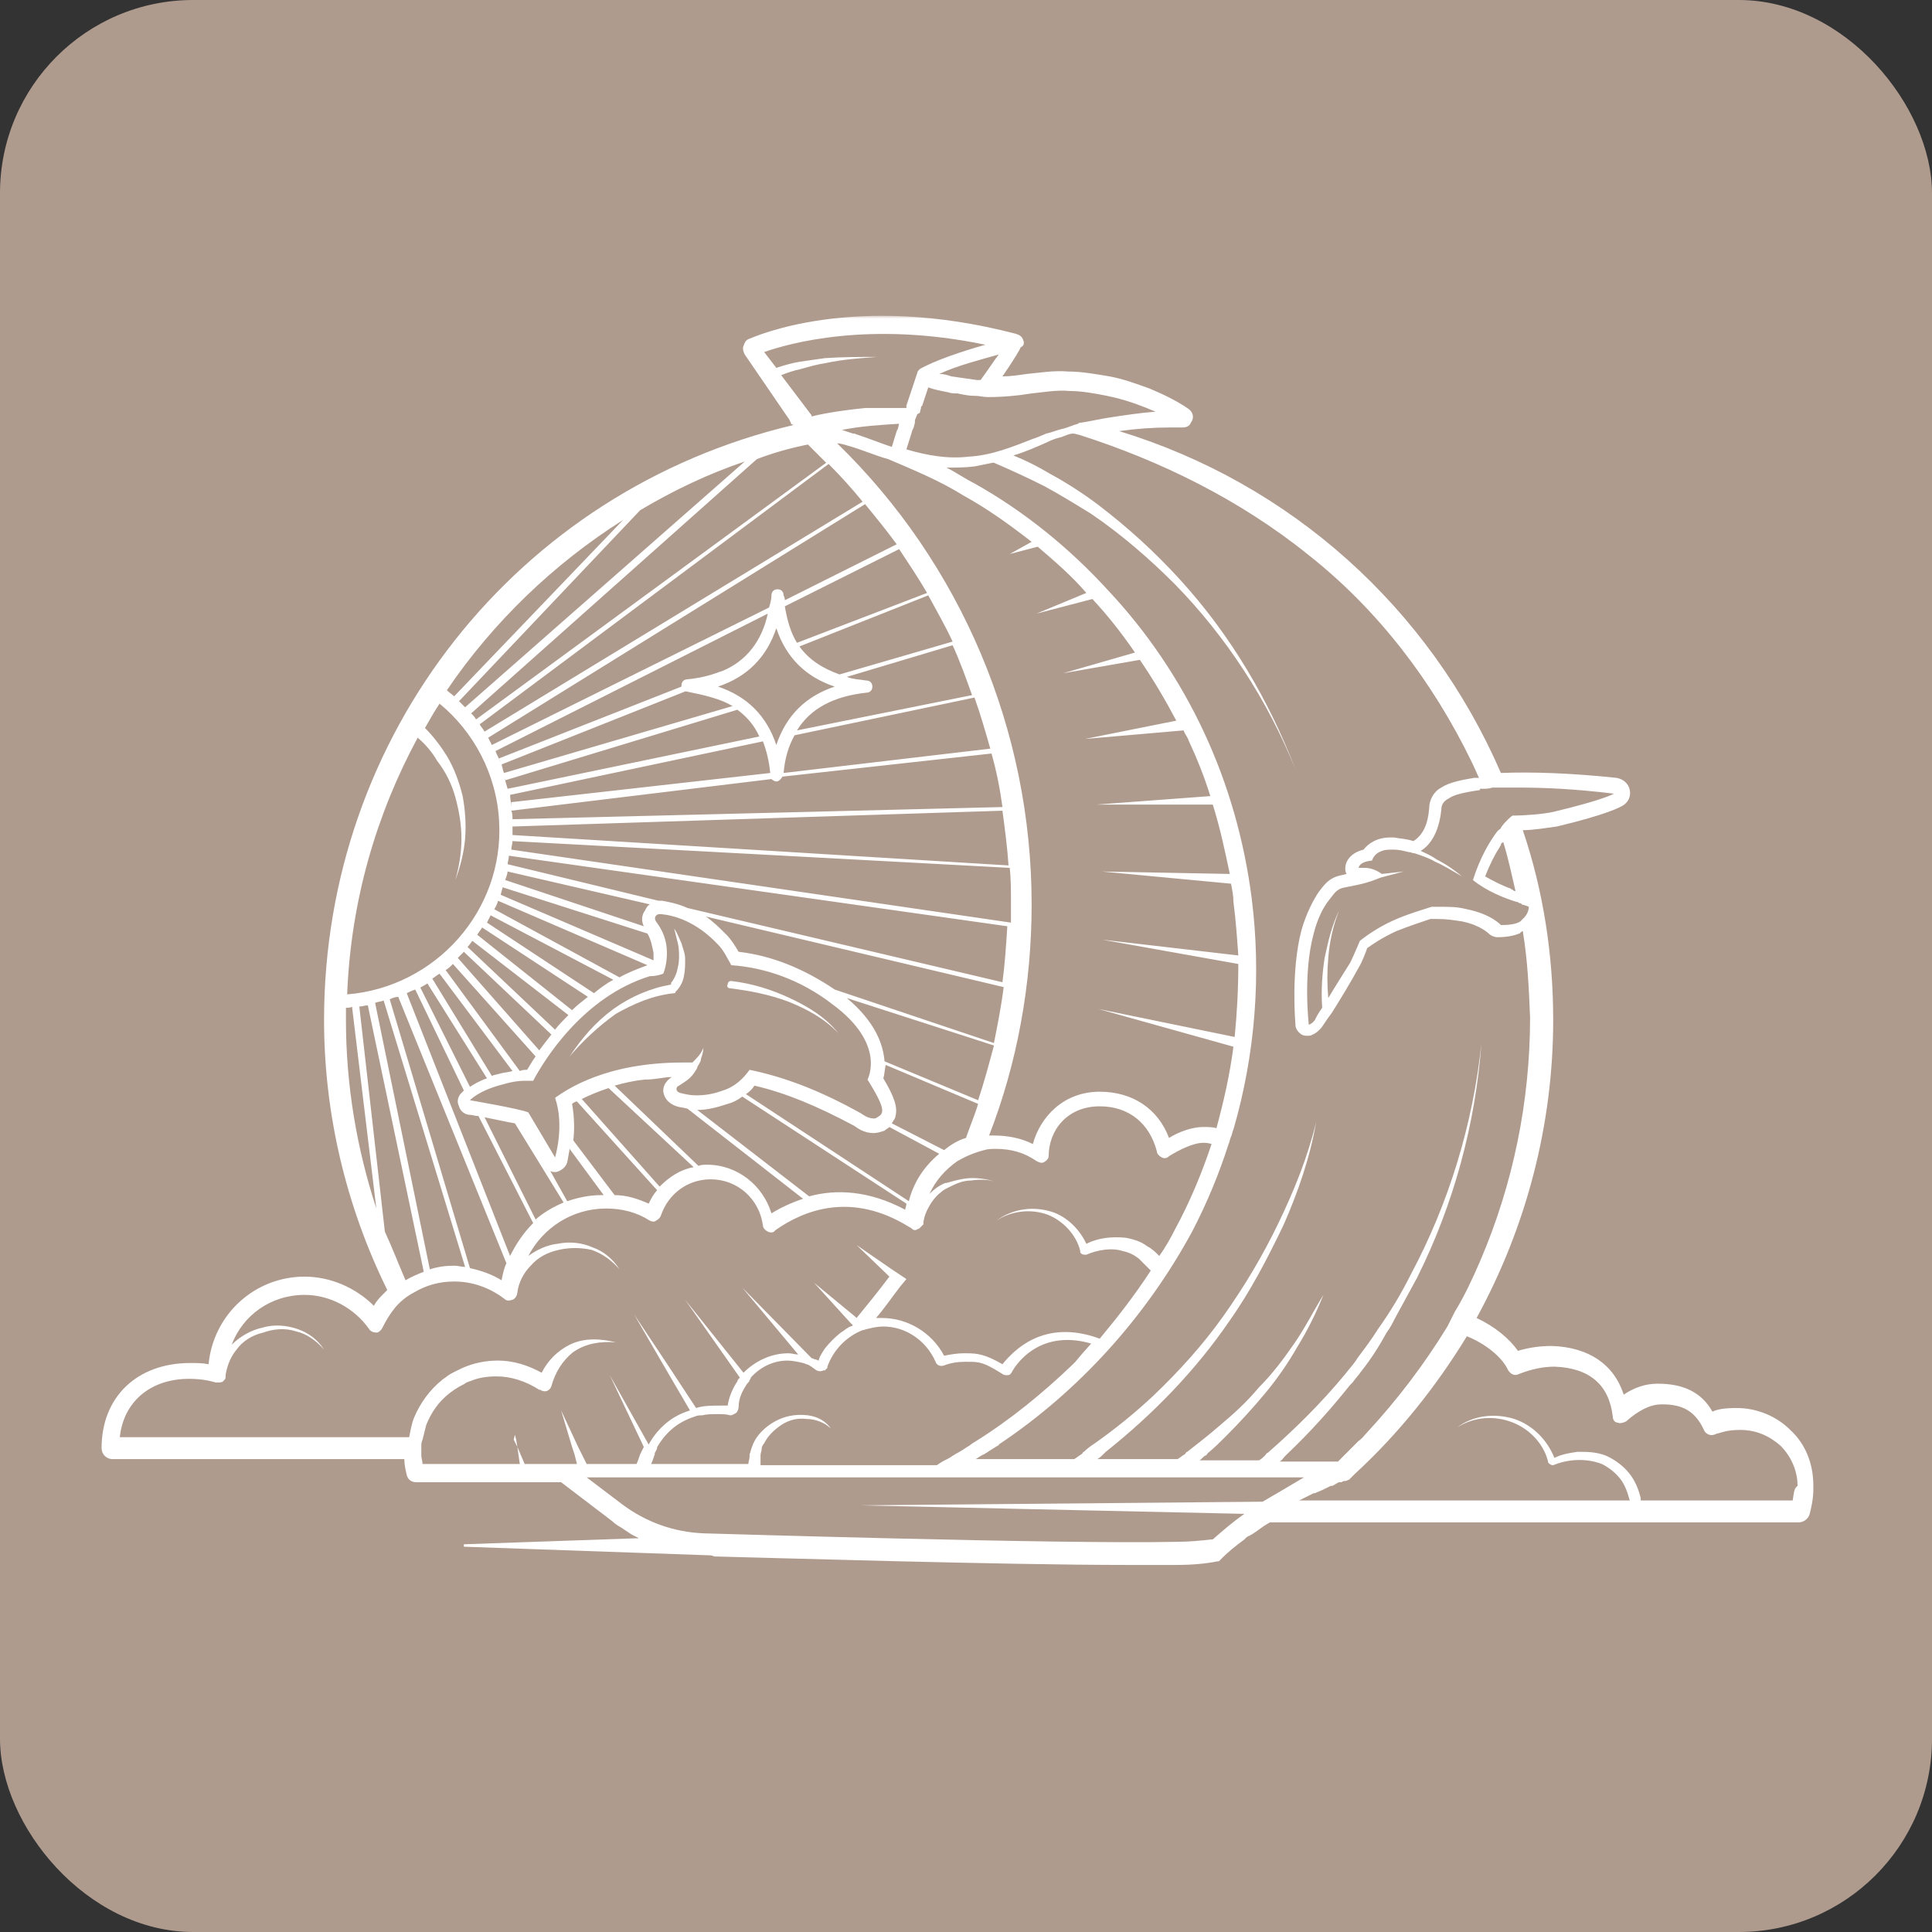 <?xml version="1.0" encoding="UTF-8"?> <svg xmlns="http://www.w3.org/2000/svg" width="300" height="300" viewBox="0 0 300 300" fill="none"><rect x="0" y="0" width="300" height="300" fill="#333333" stroke="none"/><rect width="300" height="300" rx="30" fill="#AF9B8E"></rect><mask id="mask0_514_466" style="mask-type:luminance" maskUnits="userSpaceOnUse" x="13" y="39" width="287" height="244"><path d="M300 39H13V283H300V39Z" fill="white"></path></mask><g mask="url(#mask0_514_466)"><mask id="mask1_514_466" style="mask-type:luminance" maskUnits="userSpaceOnUse" x="13" y="49" width="274" height="202"><path d="M286.359 49H13V251H286.359V49Z" fill="white"></path></mask><g mask="url(#mask1_514_466)"><path d="M88.454 164.043C90.531 161.587 92.985 159.32 95.628 157.431C96.95 156.676 98.46 155.92 99.97 155.353C101.48 154.786 102.99 154.409 104.689 154.22C104.879 154.22 104.879 154.22 104.879 154.031C105.634 153.275 106.011 152.519 106.2 151.575C106.389 150.631 106.389 149.875 106.389 148.93C106.389 147.986 106.011 147.23 105.822 146.475C105.444 145.719 105.256 144.964 104.689 144.208C104.879 144.964 105.067 145.719 105.256 146.475C105.444 147.23 105.444 147.986 105.444 148.742C105.444 149.497 105.256 150.253 105.067 151.008C104.879 151.575 104.501 152.331 104.123 152.709H104.312L104.123 152.898C100.914 153.464 97.893 154.786 95.251 156.676C92.419 158.754 90.342 161.209 88.454 164.043C88.265 164.043 88.265 164.043 88.454 164.043Z" fill="white"></path><path d="M113.374 153.464C116.394 153.842 119.415 154.409 122.435 155.542C125.267 156.676 128.099 158.187 130.175 160.454C128.287 157.998 125.456 156.298 122.624 154.976C119.792 153.653 116.772 152.709 113.563 152.331C113.185 152.331 112.996 152.52 112.996 152.898C112.807 153.087 112.996 153.464 113.374 153.464Z" fill="white"></path><path d="M277.99 222.038C275.913 219.959 272.893 218.637 269.683 218.637C267.797 218.637 266.663 218.826 265.909 219.204C264.21 216.182 261.378 214.859 257.413 214.859C255.527 214.859 253.827 215.426 252.128 216.559C250.618 211.837 246.652 209.192 240.99 209.003C239.29 209.003 237.591 209.192 235.703 209.759C234.382 207.869 232.118 205.98 229.284 204.658C237.024 190.49 241.179 174.622 241.179 158.376C241.179 148.364 239.668 138.352 236.459 128.907C238.158 128.907 240.234 128.529 241.744 128.34C249.673 126.451 251.561 125.317 251.939 125.128C252.882 124.562 253.26 123.617 253.071 122.673C252.882 121.728 252.128 120.972 250.994 120.783C243.821 120.028 237.78 119.839 233.06 120.028C221.922 94.337 200.402 75.068 173.783 66.945C176.426 66.567 179.069 66.379 181.523 66.379C182.09 66.379 182.845 66.379 183.6 66.379C184.166 66.379 184.733 66.189 184.922 65.623C185.488 64.867 185.299 63.923 184.355 63.356C182.656 62.222 180.768 61.278 178.503 60.333C176.426 59.578 174.35 58.822 172.273 58.444C170.008 58.067 167.931 57.689 165.854 57.689C163.589 57.5 161.513 57.878 159.436 58.067C158.114 58.255 156.982 58.444 155.66 58.444C157.359 55.989 158.492 54.099 158.492 53.911C159.058 53.722 159.058 53.155 158.869 52.777C158.681 52.211 158.303 52.022 157.737 51.833C132.44 45.221 116.96 52.399 116.394 52.588C115.827 52.777 115.639 53.155 115.45 53.722C115.261 54.099 115.45 54.666 115.639 55.044L122.624 65.245C122.624 65.434 122.813 65.623 122.813 65.623V65.812L123.19 66.001C80.148 76.201 50.32 114.172 50.32 158.376C50.32 172.922 53.718 187.279 60.137 200.313C60.137 200.313 59.76 200.691 59.571 200.88C59.004 201.447 58.438 202.013 58.06 202.769C55.229 199.936 51.264 198.235 47.3 198.235C39.56 198.235 33.141 204.091 32.386 211.837C31.442 211.648 30.498 211.648 29.554 211.648C21.248 211.648 15.773 216.937 15.773 224.871C15.773 225.815 16.529 226.571 17.472 226.571H62.78C62.78 227.327 62.969 228.272 63.157 229.027C63.346 229.783 63.913 230.16 64.668 230.16H87.133L95.061 236.206C95.439 236.583 96.005 236.961 96.383 237.15C96.949 237.528 97.516 237.906 98.082 238.284C98.082 238.284 98.46 238.472 99.215 238.85L72.03 239.795C72.03 239.795 72.03 239.795 72.03 239.984V240.172L109.787 241.495C110.164 241.495 110.542 241.495 110.919 241.684C119.037 241.873 155.471 243.006 175.294 243.006C178.125 243.006 180.579 243.006 182.467 243.006C185.11 243.006 187.187 242.817 189.075 242.439H189.263L189.452 242.251C189.452 242.251 189.641 242.062 189.83 241.873C190.774 240.928 191.718 240.172 193.228 239.039L193.605 238.661C193.794 238.661 193.794 238.472 193.983 238.472C194.172 238.472 194.172 238.284 194.36 238.284C194.927 237.906 195.493 237.528 196.249 236.961L197.192 236.394H279.312C280.068 236.394 280.822 235.827 281.011 235.072C281.578 232.805 281.578 231.861 281.578 230.727C281.578 227.138 280.257 224.115 277.99 222.038ZM229.851 122.484C230.04 122.484 230.229 122.484 230.229 122.484C230.607 122.484 231.172 122.484 231.739 122.295C232.118 122.295 232.493 122.295 232.871 122.295C233.06 122.295 233.06 122.295 233.249 122.295H233.439C234.193 122.295 234.949 122.295 235.892 122.295C239.668 122.295 244.388 122.484 250.618 123.239C250.618 123.239 249.108 124.184 241.179 126.073C239.479 126.451 236.459 126.639 235.327 126.639C235.138 126.639 235.138 126.639 235.138 126.639C234.949 126.639 234.949 126.639 234.949 126.639C234.76 126.639 234.382 127.018 234.004 127.395C233.628 127.773 233.439 127.962 233.06 128.529C233.06 128.718 232.871 128.718 232.682 128.907L232.493 129.096C231.361 130.607 229.851 133.062 228.719 136.651C230.794 138.352 233.628 139.485 235.514 140.052C235.703 140.052 235.703 140.052 235.892 140.241C236.081 140.241 236.27 140.241 236.27 140.43C237.024 140.619 237.402 140.808 237.402 140.808C237.402 140.808 237.402 141.752 236.648 142.508C236.459 142.697 236.459 142.697 236.27 142.886L236.081 143.074C235.514 143.452 234.571 143.641 233.06 143.641C233.06 143.641 231.55 141.941 227.774 141.185C226.263 140.808 225.321 140.808 223.432 140.808C223.054 140.808 222.678 140.808 222.3 140.808C221.168 141.185 218.524 141.941 216.448 142.886C213.428 144.208 211.161 146.097 211.161 146.097C211.161 146.097 210.219 148.364 209.651 149.497C208.709 151.008 207.386 153.086 206.254 154.976C206.065 152.898 206.065 150.82 206.254 148.742C206.442 146.286 207.009 143.641 207.953 141.374C206.82 143.641 206.254 146.097 205.687 148.742C205.31 151.198 205.121 153.842 205.31 156.487C204.743 157.242 204.366 157.998 204.177 158.376C203.8 158.943 203.233 159.132 203.233 159.132C203.233 159.132 202.289 151.198 203.988 144.964C204.555 142.697 205.498 140.808 206.442 139.674C207.197 138.73 207.575 137.974 208.898 137.785C210.784 137.407 212.107 137.218 214.371 136.274L217.958 135.329L214.56 135.707C213.804 135.14 212.861 134.763 211.918 134.763H210.972C210.972 134.763 210.972 133.818 213.05 133.629C213.05 133.629 213.428 131.929 215.881 131.929C216.07 131.929 216.259 131.929 216.448 131.929C217.202 131.929 217.958 132.118 218.713 132.307C219.091 132.307 219.28 132.496 219.658 132.496C220.79 132.874 221.922 133.252 222.867 133.818C224.188 134.385 225.699 135.329 227.02 136.085C225.888 135.14 224.566 134.196 223.054 133.44C222.3 132.874 221.357 132.496 220.601 132.118C221.922 131.362 223.432 129.473 223.81 125.695C223.81 124.939 224.188 124.373 224.943 123.995C225.699 123.428 227.209 123.05 229.851 122.673C229.662 122.484 229.851 122.484 229.851 122.484ZM235.327 138.352C235.138 138.352 234.949 138.352 234.949 138.163C234.76 138.163 234.76 138.163 234.571 137.974C233.439 137.596 231.929 136.841 230.607 136.085C231.361 134.196 232.118 132.685 232.871 131.551C232.871 131.362 233.06 131.362 233.06 131.174C233.06 130.984 233.249 130.795 233.439 130.795C234.193 133.252 234.76 135.896 235.327 138.352ZM203.233 86.214C213.993 94.715 222.489 105.86 228.53 118.328C228.908 119.083 229.284 120.028 229.662 120.783C229.473 120.783 229.284 120.783 229.097 120.783H228.908C226.642 121.162 224.943 121.539 223.81 122.295C222.678 122.862 221.922 124.184 221.922 125.506C221.733 127.962 220.979 129.662 219.469 130.607C218.337 130.229 217.391 130.229 216.448 130.04C216.259 130.04 216.07 130.04 215.881 130.04C213.804 130.04 212.483 130.984 211.729 131.929C209.462 132.496 208.898 134.007 208.898 134.763C208.898 135.14 208.898 135.329 209.084 135.707L208.331 135.896C206.254 136.274 205.498 137.597 204.743 138.541C203.988 139.674 202.856 141.752 202.101 144.397C200.402 150.82 201.157 158.943 201.157 159.132C201.157 159.698 201.534 160.265 202.101 160.643C202.478 160.832 202.667 160.832 203.044 160.832C203.233 160.832 203.611 160.832 203.8 160.643C203.988 160.643 204.932 160.076 205.498 159.132C205.876 158.565 206.254 157.998 206.82 157.242C208.141 155.164 209.841 152.331 210.972 150.253C211.54 149.308 212.107 147.797 212.294 147.23C213.05 146.664 214.749 145.53 216.824 144.586C218.713 143.83 220.979 143.074 222.111 142.697C222.489 142.697 222.678 142.697 223.054 142.697C224.753 142.697 225.699 142.886 227.02 143.074C229.851 143.641 231.172 144.964 231.172 144.964C231.55 145.341 232.118 145.53 232.493 145.53C233.817 145.53 234.949 145.341 235.892 144.964C235.892 144.964 236.081 144.964 236.081 144.775C236.27 144.775 236.27 144.586 236.459 144.586C237.213 149.12 237.402 153.465 237.591 157.998C237.591 171.033 234.949 183.878 229.851 195.78C228.719 198.424 227.398 201.258 225.888 203.713C225.699 204.091 225.51 204.469 225.321 204.847C225.132 205.225 224.943 205.603 224.753 205.98C221.168 211.837 217.013 217.315 212.294 222.415C211.918 222.793 211.54 223.36 210.972 223.738C210.597 224.115 210.03 224.682 209.651 225.06C209.084 225.627 208.33 226.382 207.764 226.949H198.703C199.08 226.76 199.269 226.382 199.458 226.194C199.646 226.005 199.646 226.004 199.835 225.815C203.422 222.415 206.631 218.826 209.651 215.048C209.841 214.859 209.841 214.859 210.03 214.67C210.408 214.103 210.973 213.537 211.351 212.97C212.861 211.081 214.182 209.003 215.314 206.925C215.881 206.17 216.259 205.414 216.637 204.658C217.769 202.58 218.902 200.502 220.034 198.424C225.699 187.09 229.097 174.622 230.04 161.965C228.719 174.622 224.943 186.901 219.091 197.857C217.58 200.88 215.881 203.713 213.993 206.358C213.05 207.869 211.918 209.381 210.783 210.892C210.219 211.837 209.462 212.592 208.898 213.348C205.31 217.693 201.157 221.849 196.814 225.627C196.626 225.627 196.626 225.815 196.437 226.004C196.249 226.194 195.871 226.571 195.493 226.76H186.243C186.621 226.571 186.809 226.194 187.187 226.004C187.376 226.004 187.376 225.815 187.564 225.627C188.508 224.871 189.452 223.927 190.396 222.982C192.473 220.904 194.549 218.637 196.437 216.37C198.325 214.103 200.024 211.648 201.534 209.003C203.044 206.547 204.366 203.902 205.498 201.069C203.988 203.525 202.667 206.17 200.968 208.625C199.269 211.081 197.57 213.348 195.493 215.426C193.605 217.693 191.529 219.582 189.263 221.471C187.753 222.793 186.054 224.115 184.355 225.438C184.166 225.438 184.166 225.627 183.978 225.815C183.6 226.004 183.222 226.382 182.845 226.571H170.385C170.763 226.382 171.14 226.004 171.329 225.815C171.518 225.627 171.518 225.627 171.707 225.438C179.069 219.582 185.677 212.781 190.962 205.036C194.172 200.502 196.814 195.402 199.269 190.301C201.534 185.201 203.422 179.723 204.366 174.244C203.044 179.723 200.968 184.823 198.514 189.924C196.059 195.024 193.228 199.747 190.019 204.28C186.809 208.814 183.033 212.97 179.069 216.748C176.238 219.393 173.217 221.849 170.008 224.115C169.441 224.493 168.875 224.871 168.309 225.438C168.309 225.438 168.12 225.438 168.12 225.627L167.931 225.815C167.553 226.004 167.176 226.382 166.798 226.571H151.507C151.885 226.382 152.262 226.004 152.828 225.815C153.017 225.627 153.206 225.627 153.395 225.438C153.961 225.06 154.339 224.871 154.905 224.493C154.905 224.493 155.094 224.493 155.094 224.304C167.554 215.992 177.937 204.469 185.11 191.246C187.376 186.901 189.263 182.367 190.774 177.644C190.962 177.267 190.962 176.889 191.151 176.511C191.34 176.133 191.34 175.755 191.529 175.378C194.927 163.665 195.871 151.386 194.36 139.485C193.228 130.607 190.774 121.917 186.998 113.794C183.222 105.671 178.125 98.115 172.084 91.692C166.043 85.08 159.058 79.413 151.318 75.068C149.808 74.312 148.487 73.368 146.976 72.612C148.487 72.612 149.808 72.612 151.318 72.424C152.262 72.235 153.206 72.046 154.15 71.857C154.15 71.857 154.15 71.857 154.339 71.857C156.982 72.99 159.436 74.124 162.079 75.446C164.533 76.768 166.987 78.28 169.441 79.791C174.161 83.002 178.503 86.78 182.467 90.747C190.396 98.87 196.814 108.693 201.157 119.461C197.004 108.693 191.151 98.681 183.223 89.992C179.258 85.647 175.105 81.869 170.385 78.28C168.12 76.579 165.477 74.879 163.023 73.557C161.135 72.424 159.247 71.479 157.359 70.723C159.247 70.157 160.946 69.401 162.645 68.645C163.4 68.267 163.967 68.079 164.722 67.89C164.911 67.89 165.099 67.701 165.288 67.701C165.666 67.512 166.232 67.323 166.61 67.323C166.987 67.323 167.365 67.512 167.553 67.512C180.013 71.479 192.473 77.524 203.233 86.214ZM125.455 219.771C123.945 219.582 122.435 219.771 121.114 220.337C119.792 220.904 118.47 221.849 117.526 223.171C117.149 223.738 116.96 224.115 116.771 224.682C116.583 225.06 116.583 225.438 116.394 225.815C116.394 225.815 116.394 226.005 116.394 226.194C116.394 226.571 116.205 226.949 116.205 227.327H101.103C101.291 226.949 101.48 226.382 101.669 225.815V225.627C101.858 225.249 102.046 225.06 102.046 224.682C103.179 222.793 104.878 220.904 107.898 219.959C108.276 219.771 108.654 219.771 109.032 219.771C109.787 219.582 110.542 219.582 111.486 219.582C112.052 219.582 112.807 219.582 113.373 219.771C113.751 219.771 113.94 219.582 114.317 219.393C114.506 219.204 114.695 218.826 114.695 218.448C114.695 217.126 115.261 215.992 116.016 214.859C116.205 214.67 116.394 214.481 116.394 214.292C116.394 214.292 116.583 214.103 116.583 213.915C117.904 212.403 119.98 211.27 122.246 211.27C123.001 211.27 123.945 211.459 124.7 211.648C124.889 211.648 125.078 211.837 125.267 211.837C125.833 212.026 126.21 212.403 126.777 212.781C127.154 212.97 127.532 212.97 127.909 212.781C127.909 212.781 127.909 212.781 128.098 212.781C128.287 212.592 128.287 212.592 128.476 212.403C128.476 212.403 128.476 212.403 128.476 212.214C129.42 209.57 131.496 207.492 133.951 206.547C134.139 206.547 134.517 206.358 134.706 206.358C135.461 206.17 136.216 205.98 137.16 205.98C140.558 205.98 143.767 208.058 145.278 211.459C145.466 212.026 146.032 212.214 146.599 212.026C147.543 211.648 148.675 211.459 149.808 211.459H150.186C152.073 211.459 152.64 211.459 155.66 213.348C155.849 213.537 156.226 213.537 156.415 213.537C156.793 213.537 156.982 213.348 157.17 212.97C157.359 212.592 160.946 206.17 169.441 208.625L167.931 210.325L166.987 211.459L166.798 211.648L166.61 211.837C161.89 216.37 156.793 220.526 151.318 223.927C150.941 224.115 150.563 224.493 150.186 224.682C149.619 225.06 149.053 225.438 148.298 225.815C148.109 226.004 147.92 226.005 147.732 226.194C147.165 226.571 146.599 226.76 146.033 227.138L145.466 227.516H118.093C118.093 227.138 118.093 226.76 118.093 226.382C118.093 226.194 118.093 226.194 118.093 226.004C118.093 225.627 118.282 225.249 118.282 224.871C118.282 224.682 118.47 224.304 118.659 224.115C119.225 222.982 120.169 222.038 121.302 221.282C122.435 220.526 123.756 220.148 125.267 220.337C126.588 220.337 128.098 220.904 129.042 221.849C128.287 220.715 126.966 219.959 125.455 219.771ZM99.97 224.682C99.781 225.06 99.592 225.438 99.404 225.815C99.215 226.382 99.026 226.949 98.837 227.327H91.097L90.342 225.815L89.776 224.682L87.133 219.015L88.832 224.682L89.209 225.815L89.587 227.327H81.469L80.903 226.004L80.337 224.682L79.77 223.549L79.959 222.793L80.148 223.549L80.337 224.682L80.525 226.004L80.714 227.327H65.612C65.612 226.949 65.423 226.382 65.423 226.004C65.423 225.627 65.423 225.249 65.423 224.682C65.423 224.304 65.423 223.927 65.612 223.549C65.8 222.793 65.989 222.038 66.178 221.282C66.933 219.393 68.066 217.693 69.765 216.37C69.953 216.182 70.331 215.992 70.52 215.804C70.897 215.615 71.086 215.426 71.464 215.237C71.841 215.048 72.219 214.859 72.408 214.67C72.597 214.67 72.785 214.481 72.974 214.481C74.296 213.915 75.617 213.725 77.127 213.725C79.393 213.725 81.658 214.481 83.735 215.804H83.923C83.923 215.804 84.112 215.992 84.301 215.992C84.867 216.182 85.433 215.804 85.622 215.237C86.189 213.159 87.322 211.27 89.021 209.947C90.908 208.625 93.174 208.247 95.628 208.436C93.362 207.869 90.72 207.681 88.454 208.814C86.566 209.759 85.056 211.27 84.112 213.159C82.036 212.026 79.77 211.27 77.316 211.27C75.428 211.27 73.54 211.648 71.841 212.403C71.086 212.781 70.142 213.159 69.387 213.725C69.198 213.915 68.821 214.103 68.632 214.292C66.744 215.804 65.234 217.882 64.29 220.148C63.913 221.093 63.724 222.226 63.535 223.171H18.605C19.172 217.693 23.325 214.103 29.366 214.103C30.876 214.103 32.197 214.292 33.519 214.67C33.708 214.67 33.708 214.67 33.897 214.67C34.085 214.67 34.462 214.67 34.651 214.481C34.84 214.292 35.029 214.103 35.029 213.915V213.537C35.218 212.214 35.784 210.703 36.728 209.57C37.672 208.247 39.182 207.303 40.881 206.925C42.391 206.358 44.279 206.17 45.978 206.736C47.678 207.114 49.188 208.247 50.32 209.57C49.376 208.058 47.866 206.925 46.167 206.358C44.468 205.792 42.58 205.603 40.692 206.17C38.993 206.547 37.295 207.492 35.973 208.814C37.672 204.28 42.014 201.069 47.3 201.069C51.264 201.069 55.04 203.147 57.305 206.358C57.494 206.736 58.06 206.925 58.438 206.925C58.816 206.925 59.193 206.547 59.382 206.17C59.948 205.036 60.514 204.091 61.27 203.147C62.025 202.202 63.157 201.258 64.29 200.691C66.178 199.558 68.254 198.991 70.52 198.991C73.352 198.991 75.995 199.936 78.26 201.636C78.637 202.013 79.015 202.013 79.581 201.825C80.148 201.636 80.337 200.88 80.337 200.691C80.525 199.18 81.28 197.669 82.413 196.535C83.546 195.213 85.056 194.457 86.755 194.079C88.454 193.701 90.153 193.701 91.852 194.079C93.551 194.646 95.061 195.78 96.194 197.102C95.25 195.591 93.74 194.268 92.041 193.701C90.342 192.946 88.454 192.757 86.566 193.135C84.867 193.324 83.357 194.079 82.036 195.024C84.301 190.679 88.832 187.657 94.118 187.657C96.572 187.657 98.837 188.223 100.914 189.545C101.291 189.735 101.669 189.735 101.858 189.545C102.235 189.357 102.424 189.168 102.613 188.79C103.745 185.39 106.766 183.123 110.353 183.123C114.506 183.123 117.904 186.145 118.47 190.301C118.47 190.679 118.848 191.057 119.225 191.246C119.603 191.435 120.169 191.435 120.358 191.057C124.889 187.845 132.251 185.012 141.124 190.49C141.502 190.679 141.69 190.868 141.69 190.868C141.879 191.057 142.257 191.057 142.445 190.868C142.634 190.868 142.823 190.679 142.823 190.679C143.012 190.49 143.201 190.301 143.389 190.112C143.389 190.112 143.389 190.112 143.389 189.924V189.735C143.578 188.601 143.956 187.845 144.522 186.901C144.9 186.334 145.466 185.579 146.033 185.201C146.41 184.823 146.787 184.634 147.165 184.445C148.298 183.878 149.431 183.312 150.752 183.312C152.073 183.123 153.395 183.123 154.527 183.5C153.395 183.123 152.262 182.934 150.941 182.934C149.619 182.934 148.298 183.312 146.976 183.689H146.788C145.843 184.068 145.088 184.634 144.333 185.39C145.277 183.312 146.787 181.611 148.675 180.289C149.997 179.533 151.318 178.967 152.828 178.589C153.395 178.4 153.961 178.4 154.716 178.4C156.982 178.4 159.058 178.967 160.946 180.289C161.324 180.478 161.701 180.667 162.079 180.478C162.456 180.289 162.834 179.911 162.834 179.533C162.834 175.567 165.666 171.788 170.763 171.788C175.294 171.788 178.503 174.433 179.636 178.778C179.636 179.156 180.013 179.533 180.391 179.723C180.768 179.911 181.146 179.911 181.523 179.533C183.033 178.589 185.299 177.455 186.809 177.455C187.187 177.455 187.564 177.456 188.131 177.644C186.621 182.178 184.733 186.712 182.467 190.868C181.712 192.379 180.957 193.701 180.013 195.024C179.447 194.457 178.88 193.89 178.125 193.513C177.181 192.757 175.86 192.379 174.727 192.19C172.651 192.001 170.574 192.19 168.686 193.135C167.553 190.679 165.288 188.601 162.834 188.034C160.002 187.279 156.982 187.845 154.716 189.545C156.982 188.034 160.002 187.657 162.645 188.601C165.099 189.545 167.176 191.813 167.742 194.268V194.457C167.931 194.835 168.309 194.835 168.686 194.835C170.385 194.079 172.651 193.701 174.35 194.268C175.294 194.457 176.049 194.835 176.804 195.402C177.37 195.968 177.937 196.535 178.692 197.291C176.238 201.069 173.595 204.469 170.763 207.869C162.079 204.658 157.359 209.759 155.66 211.837C153.017 210.325 151.885 210.136 149.997 210.136H149.619C148.675 210.136 147.543 210.325 146.599 210.514C144.711 206.925 140.935 204.658 136.971 204.658C136.782 204.658 136.782 204.658 136.593 204.658C136.405 204.658 136.216 204.658 136.027 204.658C137.349 203.147 138.481 201.447 139.803 199.747L140.747 198.613L138.481 197.102L133.006 193.324L137.915 198.046L138.104 198.235C136.405 200.502 134.706 202.58 133.006 204.658L132.818 204.469L126.399 199.18L132.062 205.414L132.251 205.603L132.44 205.792C132.251 205.98 131.874 205.98 131.685 206.17C131.307 206.358 130.93 206.736 130.552 206.925C129.608 207.681 128.853 208.436 128.098 209.381C127.721 209.947 127.343 210.514 127.154 211.081V211.27C126.966 211.27 126.777 211.081 126.588 211.081C126.399 211.081 126.21 210.892 126.022 210.892L115.261 199.936L123.945 210.325C123.379 210.325 123.001 210.136 122.435 210.136C119.603 210.136 117.149 211.459 115.45 213.159L106.388 201.825L114.884 213.915C114.695 214.103 114.506 214.292 114.506 214.481C113.751 215.615 113.185 216.937 112.996 218.259C112.618 218.259 112.241 218.259 111.863 218.259C110.542 218.259 109.22 218.259 108.087 218.637L103.368 211.459L98.46 204.091L102.613 211.27L107.143 219.015C103.934 219.959 101.858 222.226 100.725 224.304L94.684 213.537L99.97 224.682ZM76.372 115.683C76.183 115.305 75.995 114.927 75.806 114.549L134.328 78.28C136.027 80.358 137.726 82.436 139.236 84.513L121.869 93.203C121.869 93.014 121.869 92.825 121.679 92.448C121.679 91.881 121.302 91.503 120.736 91.503C120.169 91.503 119.792 91.881 119.792 92.448C119.792 93.014 119.603 93.77 119.414 94.337L76.372 115.683ZM75.239 113.605C75.051 113.227 74.673 112.85 74.484 112.472L128.665 72.046C130.552 73.935 132.251 75.824 133.951 77.902L75.239 113.605ZM139.614 65.812L139.425 66.567L139.236 66.945L138.481 69.401C136.782 68.834 134.894 68.079 133.196 67.512C133.006 67.512 132.818 67.323 132.629 67.323H132.44C131.874 67.134 131.307 66.945 130.741 66.756C133.573 66.189 136.405 66.001 139.425 65.812H139.614ZM131.685 69.212C133.761 69.779 135.838 70.723 137.915 71.29C141.879 72.99 146.032 74.69 149.619 76.957C153.395 79.035 156.793 81.491 160.191 84.136L156.793 86.025L161.135 84.891C163.778 87.158 166.421 89.425 168.686 92.07L160.946 95.281L169.63 93.014C172.084 95.659 174.161 98.304 176.238 101.326L165.099 104.537L176.993 102.46C179.069 105.482 180.957 108.693 182.656 111.905L168.497 114.739L183.789 113.416C183.977 113.983 184.355 114.361 184.544 114.927C185.865 117.761 186.998 120.595 187.942 123.617L170.196 124.939H188.32C189.452 128.529 190.207 132.118 190.962 135.707L171.14 135.329L191.151 137.218C191.34 138.163 191.529 139.108 191.529 140.052C191.906 142.886 192.095 145.719 192.284 148.364L171.14 145.908L192.284 149.686C192.284 153.465 192.095 157.242 191.718 161.021L170.574 156.676L191.529 162.532C190.962 166.877 190.019 171.033 188.886 175.189C188.32 175 187.564 175 186.809 175C185.11 175 183.033 175.755 181.523 176.7C179.824 172.166 175.86 169.521 170.763 169.521C165.099 169.521 161.513 173.489 160.38 177.644C158.492 176.7 156.415 176.322 154.339 176.322C154.15 176.322 153.772 176.322 153.584 176.322C157.926 165.177 160.191 152.898 160.191 140.43C160.191 113.416 149.242 87.536 129.986 68.834C130.363 68.834 131.119 69.023 131.685 69.212ZM106.766 140.996C105.067 140.241 103.745 140.052 102.802 139.863C102.802 139.863 102.613 139.863 102.424 139.863C102.424 139.863 102.424 139.863 102.235 139.863L78.826 134.196C78.826 133.818 79.015 133.44 79.015 132.874L156.415 143.83C156.226 146.853 156.038 149.686 155.66 152.52L106.766 140.996ZM155.849 153.276C155.471 156.298 154.905 159.132 154.339 161.965L129.608 153.653C124.889 150.442 119.792 148.364 114.695 147.797C114.128 146.853 113.562 145.908 112.807 145.152C111.674 144.019 110.731 143.074 109.597 142.319L155.849 153.276ZM99.97 143.83L78.449 136.651C78.637 136.085 78.826 135.707 78.826 135.14V135.329L100.914 140.43C100.536 140.619 100.348 140.996 100.159 141.374C99.592 142.13 99.592 143.074 99.97 143.83ZM79.393 125.317C79.393 124.751 79.204 123.995 79.204 123.428L118.47 115.116C119.037 116.627 119.414 118.139 119.603 120.028L79.393 124.562C79.393 124.939 79.393 125.128 79.393 125.317ZM78.826 122.484C78.637 121.917 78.449 121.162 78.26 120.595C78.26 120.783 78.449 120.972 78.449 121.162L114.506 110.205C116.016 111.338 117.149 112.661 117.904 114.361L78.826 122.484ZM79.393 131.929C79.393 131.551 79.581 130.984 79.581 130.607L156.793 134.763C156.982 136.463 156.982 138.352 156.982 140.052C156.982 141.185 156.982 142.319 156.982 143.264L79.393 131.929ZM79.581 129.662C79.581 128.907 79.581 128.151 79.581 127.395C79.581 127.773 79.581 128.151 79.581 128.34L155.66 125.884C156.038 128.718 156.415 131.551 156.604 134.385L79.581 129.662ZM79.581 127.206C79.581 126.829 79.581 126.262 79.393 125.884L119.792 120.972C119.98 121.162 120.358 121.35 120.547 121.35C120.924 121.35 121.302 120.972 121.491 120.595L153.961 117.006C154.716 119.65 155.283 122.484 155.66 125.317L79.581 127.206ZM121.679 120.028C121.869 117.761 122.435 115.872 123.379 114.172L151.318 108.316C152.262 110.96 153.017 113.605 153.772 116.25L121.679 120.028ZM123.756 113.416C125.833 110.016 129.42 108.127 134.517 107.56C135.083 107.56 135.461 107.182 135.461 106.615C135.461 106.049 135.083 105.671 134.517 105.671C133.384 105.482 132.44 105.482 131.496 105.104L147.92 100.193C149.053 102.649 149.997 105.293 150.941 107.938L123.756 113.416ZM130.364 104.727C127.721 103.782 125.644 102.46 124.134 100.382L144.144 92.448C145.466 94.903 146.787 97.17 147.92 99.626L130.364 104.727ZM123.756 99.815C122.813 98.304 122.246 96.415 121.869 94.148L139.614 85.269C141.124 87.536 142.634 89.803 143.956 92.07L123.756 99.815ZM129.608 106.615C125.078 108.127 122.057 111.15 120.547 115.683C119.037 111.15 116.016 108.127 111.486 106.615C116.016 105.104 119.037 102.082 120.547 97.548C122.057 102.082 125.078 105.104 129.608 106.615ZM113.751 109.638L78.26 120.028C78.071 119.65 78.071 119.272 77.882 118.706L106.388 107.371H106.577C109.409 107.938 111.863 108.505 113.751 109.638ZM78.26 137.03C78.26 137.218 78.071 137.407 78.071 137.785L100.536 144.964C101.103 145.908 101.291 147.042 101.48 147.986C101.48 148.364 101.48 148.742 101.48 149.12L77.694 138.919C77.694 138.919 77.694 138.919 77.694 139.108C77.882 138.352 78.071 137.785 78.26 137.03ZM102.99 151.198C103.368 150.253 103.557 149.12 103.557 147.986C103.557 146.097 102.99 144.586 101.858 143.074C101.48 142.508 101.858 141.941 102.424 141.941C102.424 141.941 102.424 141.941 102.613 141.941C104.689 142.13 108.087 143.074 111.486 146.664C112.429 147.609 112.996 148.931 113.562 149.875C118.848 150.253 124.323 152.142 129.231 155.92C137.726 162.154 134.706 167.632 134.706 167.632C137.537 172.166 137.349 172.922 136.216 173.489C136.027 173.677 135.838 173.677 135.65 173.677C134.706 173.677 133.761 172.922 133.761 172.922C127.343 169.333 121.869 167.254 116.394 166.121C115.45 167.443 114.128 168.766 112.241 169.333C110.731 169.899 109.409 170.088 108.087 170.088C107.143 170.088 106.388 169.899 105.633 169.711C104.878 169.521 104.878 168.766 105.444 168.577C106.577 167.821 107.332 167.443 108.087 166.121C108.276 165.932 108.276 165.554 108.465 165.366C108.654 164.988 108.842 164.799 108.842 164.421C109.032 163.854 109.22 163.288 109.22 162.721C108.842 163.665 108.276 164.232 107.521 164.988C106.955 164.988 106.577 164.988 106.011 164.988C94.118 164.988 88.077 169.144 86.189 170.466C87.699 174.811 86.189 179.723 86.189 179.723L82.036 172.733C80.714 172.166 72.974 170.844 72.974 170.844C72.974 170.844 74.296 169.333 78.071 168.388C79.959 167.821 81.092 167.821 81.847 167.821C82.225 167.821 82.413 167.821 82.791 167.821C84.49 164.61 90.531 154.787 100.914 151.575C101.858 151.575 102.424 151.386 102.99 151.198ZM79.959 174.433L87.51 186.712C85.811 187.468 84.49 188.223 83.168 189.357L75.239 173.489C77.127 173.866 78.826 174.244 79.959 174.433ZM85.433 181.801C85.622 181.989 86 181.989 86.189 181.989H86.378C87.133 181.801 87.888 181.234 88.077 180.478C88.077 180.478 88.265 179.533 88.454 178.4L93.74 185.579C93.551 185.579 93.362 185.579 93.362 185.579C91.475 185.579 89.776 185.956 88.077 186.523L85.433 181.801ZM89.021 177.078C89.209 175.567 89.209 173.489 88.832 171.411C89.021 171.222 89.398 171.033 89.587 171.033L102.046 184.823C101.48 185.39 101.103 186.145 100.725 186.901C99.026 186.145 97.327 185.579 95.439 185.579L89.021 177.078ZM90.342 170.655C91.475 170.088 92.796 169.521 94.495 168.955L107.71 181.234C105.633 181.611 103.934 182.745 102.424 184.256L90.342 170.655ZM95.439 168.577C96.76 168.199 98.271 167.821 100.159 167.632C100.159 167.632 100.159 167.632 100.348 167.632H100.536C101.103 167.632 102.424 167.443 103.745 167.254H103.934H104.312C104.312 167.254 102.99 168.01 102.99 169.333C102.99 169.521 102.99 169.521 102.99 169.521C103.179 170.655 103.934 171.411 105.067 171.788C105.633 171.977 106.2 171.977 106.766 172.166L124.7 186.145C123.001 186.712 121.302 187.468 119.792 188.412C118.47 184.068 114.506 180.856 109.787 180.856C109.409 180.856 108.842 180.856 108.465 181.045L95.439 168.577ZM108.276 172.355C109.787 172.355 111.297 171.977 112.996 171.411C113.751 171.222 114.506 170.844 115.261 170.277L140.747 186.901C140.747 187.279 140.558 187.657 140.558 187.845C134.894 184.823 129.797 184.634 125.644 185.767L108.276 172.355ZM115.827 169.899C116.394 169.521 116.771 169.144 117.149 168.577C122.057 169.711 126.966 171.788 132.629 174.811C133.196 175.189 134.139 175.944 135.65 175.944C136.216 175.944 136.782 175.755 137.349 175.567C137.537 175.378 137.915 175.189 138.104 175L145.843 179.156C143.578 181.045 141.879 183.5 141.124 186.523L115.827 169.899ZM138.481 174.433C138.67 174.055 139.048 173.677 139.048 173.3C139.425 171.977 138.859 170.277 137.16 167.443C137.349 166.877 137.349 166.121 137.537 165.366L151.885 171.411C151.318 173.3 150.563 175 149.997 176.7C148.675 177.078 147.543 177.833 146.599 178.589L138.481 174.433ZM137.349 164.799C137.16 162.343 136.027 158.754 131.496 154.976L154.339 162.343C153.584 165.177 152.828 168.01 151.885 170.844L137.349 164.799ZM119.225 95.281C118.282 99.626 115.827 102.649 112.241 104.16L111.674 104.349C110.164 104.915 108.654 105.293 106.766 105.482C106.2 105.482 105.822 105.86 105.822 106.427V106.615L77.505 117.761C77.505 117.95 77.694 118.139 77.694 118.328C77.505 117.761 77.127 117.194 76.938 116.627L119.225 95.281ZM100.536 149.875C99.026 150.442 97.516 151.009 96.194 151.764L76.75 141.185C77.127 140.619 77.316 140.052 77.505 139.296C77.505 139.485 77.316 139.674 77.316 139.863L100.536 149.875ZM95.25 152.142C94.118 152.709 93.174 153.465 92.23 154.22L75.617 143.264C75.806 142.886 75.995 142.508 76.183 142.13L95.25 152.142ZM91.286 154.787C90.342 155.542 89.587 156.109 88.832 156.865L74.107 145.152C74.296 144.775 74.673 144.397 74.862 144.019L91.286 154.787ZM88.265 157.621C87.51 158.376 86.755 159.132 86.189 159.887L72.597 147.042C72.974 146.664 73.163 146.286 73.352 146.097L88.265 157.621ZM85.622 160.643C84.867 161.587 84.301 162.343 83.735 163.098L71.086 148.742C71.464 148.364 71.653 148.175 72.03 147.797L85.622 160.643ZM83.168 164.043C82.602 164.799 82.225 165.554 81.847 166.121C81.469 166.121 81.092 166.121 80.714 166.31L69.198 150.631C69.576 150.442 69.953 150.064 70.331 149.686L83.168 164.043ZM79.581 166.31C79.015 166.499 78.449 166.499 77.694 166.688C77.127 166.877 76.75 166.877 76.372 167.066L67.122 151.953C67.499 151.764 67.877 151.386 68.254 151.198L79.581 166.31ZM75.617 167.443C74.484 167.821 73.54 168.388 72.974 168.766L65.234 153.276C64.856 153.465 64.668 153.653 64.29 153.842C65.045 153.465 65.8 153.086 66.367 152.709L75.617 167.443ZM72.03 169.333C71.841 169.521 71.653 169.711 71.653 169.711C71.086 170.277 70.897 171.033 71.275 171.788C71.464 172.544 72.219 173.111 72.974 173.111C73.352 173.111 73.729 173.3 74.296 173.3L82.791 189.924C81.28 191.435 80.148 193.135 79.204 195.024L63.157 154.22C63.535 154.031 63.913 153.842 64.479 153.653L72.03 169.333ZM78.638 196.157C78.26 196.913 78.071 197.857 77.882 198.802C76.372 197.857 74.673 197.291 72.974 196.913L60.514 155.164C60.892 154.976 61.458 154.787 61.836 154.787L78.638 196.157ZM72.219 196.724C71.653 196.724 71.086 196.535 70.52 196.535C69.198 196.535 67.877 196.724 66.744 197.102L58.249 155.731C58.627 155.542 59.193 155.542 59.571 155.354L72.219 196.724ZM160.191 61.089C162.079 60.9 164.155 60.522 166.043 60.711C167.931 60.711 170.008 61.089 171.896 61.467C173.783 61.845 175.671 62.411 177.559 63.167C178.125 63.356 178.88 63.734 179.447 63.923C176.993 64.112 174.538 64.489 172.084 64.867C170.763 65.056 169.253 65.434 167.931 65.623C167.742 65.623 167.554 65.623 167.365 65.812C166.61 66.001 165.854 66.379 165.099 66.567C164.155 66.756 163.4 67.134 162.456 67.323C162.079 67.512 161.513 67.701 161.135 67.89C160.946 67.89 160.757 68.079 160.569 68.079C157.17 69.401 153.961 70.723 150.374 70.912C147.165 71.29 143.956 70.723 140.747 69.779L141.69 66.756L141.879 66.379L142.068 65.623V65.245L142.445 64.3L142.823 64.112L143.012 63.356V63.167L143.201 62.978L144.144 60.145C145.088 60.522 146.221 60.711 147.165 60.9C147.732 61.089 148.109 61.089 148.675 61.089C149.619 61.278 150.374 61.467 151.318 61.467C151.507 61.467 151.507 61.467 151.507 61.467C152.073 61.467 152.64 61.656 153.395 61.656C155.66 61.656 157.926 61.467 160.191 61.089ZM152.262 59.011C152.073 59.011 151.885 59.011 151.696 59.011C150.374 58.822 149.053 58.633 147.732 58.444C147.165 58.255 146.599 58.067 145.843 58.067C148.675 56.744 152.451 55.8 155.094 55.044C154.339 55.989 153.395 57.5 152.262 59.011ZM121.302 58.255C122.246 57.878 123.379 57.5 124.323 57.311C125.644 56.933 126.966 56.555 128.287 56.366C130.93 55.8 133.573 55.611 136.216 55.422C133.573 55.422 130.741 55.422 128.098 55.611C126.777 55.8 125.455 55.989 124.134 56.178C123.001 56.366 121.679 56.744 120.547 57.122L118.659 54.666C122.435 53.344 134.895 49.755 153.017 53.533C149.619 54.477 145.088 55.989 142.823 57.311C142.634 57.5 142.445 57.689 142.445 57.878L140.747 62.978V63.167V63.356C139.425 63.356 138.104 63.356 136.782 63.356C136.593 63.356 136.593 63.356 136.405 63.356C136.216 63.356 135.838 63.356 135.461 63.356C135.083 63.356 134.894 63.356 134.517 63.356H134.328C130.552 63.734 127.343 64.3 126.022 64.678V64.489L121.302 58.255ZM125.455 69.023C126.399 69.968 127.343 70.912 128.287 71.857L73.918 111.716C73.729 111.338 73.352 110.96 73.163 110.771L117.526 71.29C119.98 70.346 122.624 69.59 125.455 69.023ZM115.639 71.668L72.219 109.827C71.841 109.449 71.653 109.26 71.275 108.882L99.404 79.224C104.501 76.201 109.975 73.557 115.639 71.668ZM96.76 80.735L70.52 108.127C70.142 107.749 69.765 107.56 69.387 107.182C76.561 96.603 86 87.536 96.76 80.735ZM64.856 114.549C65.989 115.494 67.122 116.817 67.877 118.139C69.198 119.839 70.142 121.728 70.709 123.806C71.275 125.884 71.653 127.962 71.653 130.229C71.653 132.496 71.275 134.574 70.709 136.651C71.464 134.574 72.03 132.496 72.219 130.229C72.408 127.962 72.219 125.695 71.841 123.617C71.275 121.35 70.52 119.272 69.387 117.383C68.443 115.872 67.31 114.361 65.989 113.038C66.744 111.716 67.499 110.394 68.254 109.26C73.54 113.605 77.127 120.217 77.505 127.584C78.26 141.374 67.688 153.276 53.907 154.409C54.473 139.863 58.438 126.451 64.856 114.549ZM53.718 158.376C53.718 157.809 53.718 157.054 53.718 156.487C54.096 156.487 54.473 156.487 54.662 156.298L58.438 187.657C55.417 178.4 53.718 168.577 53.718 158.376ZM59.76 191.246L55.795 156.298C56.172 156.298 56.739 156.109 57.117 156.109L65.8 197.48C64.856 197.857 63.913 198.235 62.969 198.802C61.836 196.157 60.892 193.701 59.76 191.246ZM196.059 233.183L133.573 233.75L193.228 235.072C191.34 236.395 189.83 237.717 188.32 239.039H188.131C186.432 239.228 184.733 239.417 182.467 239.417C164.344 239.795 109.787 238.094 109.22 238.094C104.689 237.906 100.348 236.395 96.572 233.561L91.097 229.405H142.257C142.068 229.405 141.69 229.405 141.502 229.405H202.478C200.59 230.538 198.325 231.861 196.059 233.183ZM278.368 232.994H254.77C254.77 232.805 254.77 232.805 254.77 232.616C254.392 231.105 253.827 229.783 252.882 228.649C251.939 227.516 250.618 226.571 249.297 226.004C247.787 225.438 246.463 225.438 244.953 225.438C243.632 225.627 242.5 225.815 241.368 226.382C240.234 223.549 237.969 221.282 235.138 220.337C232.118 219.393 228.719 219.771 226.263 221.66C228.908 219.959 232.118 219.771 234.949 220.904C237.78 222.038 239.857 224.493 240.423 227.138C240.612 227.327 240.801 227.516 241.179 227.516C243.443 226.571 246.276 226.382 248.73 227.327C249.862 227.894 250.807 228.649 251.561 229.594C252.317 230.538 252.693 231.672 253.071 232.994H202.667H201.723C202.478 232.616 203.233 232.238 203.988 231.861H204.177C204.555 231.672 205.121 231.483 205.498 231.294C205.876 231.105 206.254 230.916 206.631 230.727H206.82C207.009 230.727 207.197 230.538 207.197 230.538C207.386 230.538 207.386 230.35 207.575 230.35C207.764 230.16 207.953 230.16 208.141 230.16C208.141 230.16 208.141 230.16 208.331 230.16C208.331 230.16 208.52 229.971 208.709 229.971H208.898C209.084 229.971 209.273 229.783 209.462 229.783L209.651 229.594C209.841 229.405 210.219 229.027 210.408 228.838C217.202 222.604 223.054 215.237 227.774 207.492C230.607 208.625 233.249 210.703 234.193 212.781C234.571 213.348 235.138 213.725 235.892 213.348C237.78 212.592 239.668 212.214 241.368 212.214C246.841 212.403 249.862 215.048 250.429 219.959C250.429 220.526 250.807 220.904 251.183 220.904C251.561 221.093 252.128 220.904 252.506 220.715C254.392 219.015 256.281 218.07 257.98 218.07H258.169C261.378 218.07 263.266 219.204 264.588 222.038C264.777 222.604 265.531 222.982 266.098 222.793C266.287 222.793 266.476 222.604 266.663 222.604C267.419 222.415 268.173 222.038 270.25 222.038C272.704 222.038 274.781 222.982 276.48 224.493C278.179 226.194 279.123 228.46 279.123 230.727C278.557 231.105 278.557 231.861 278.368 232.994Z" fill="white"></path></g></g></svg> 
